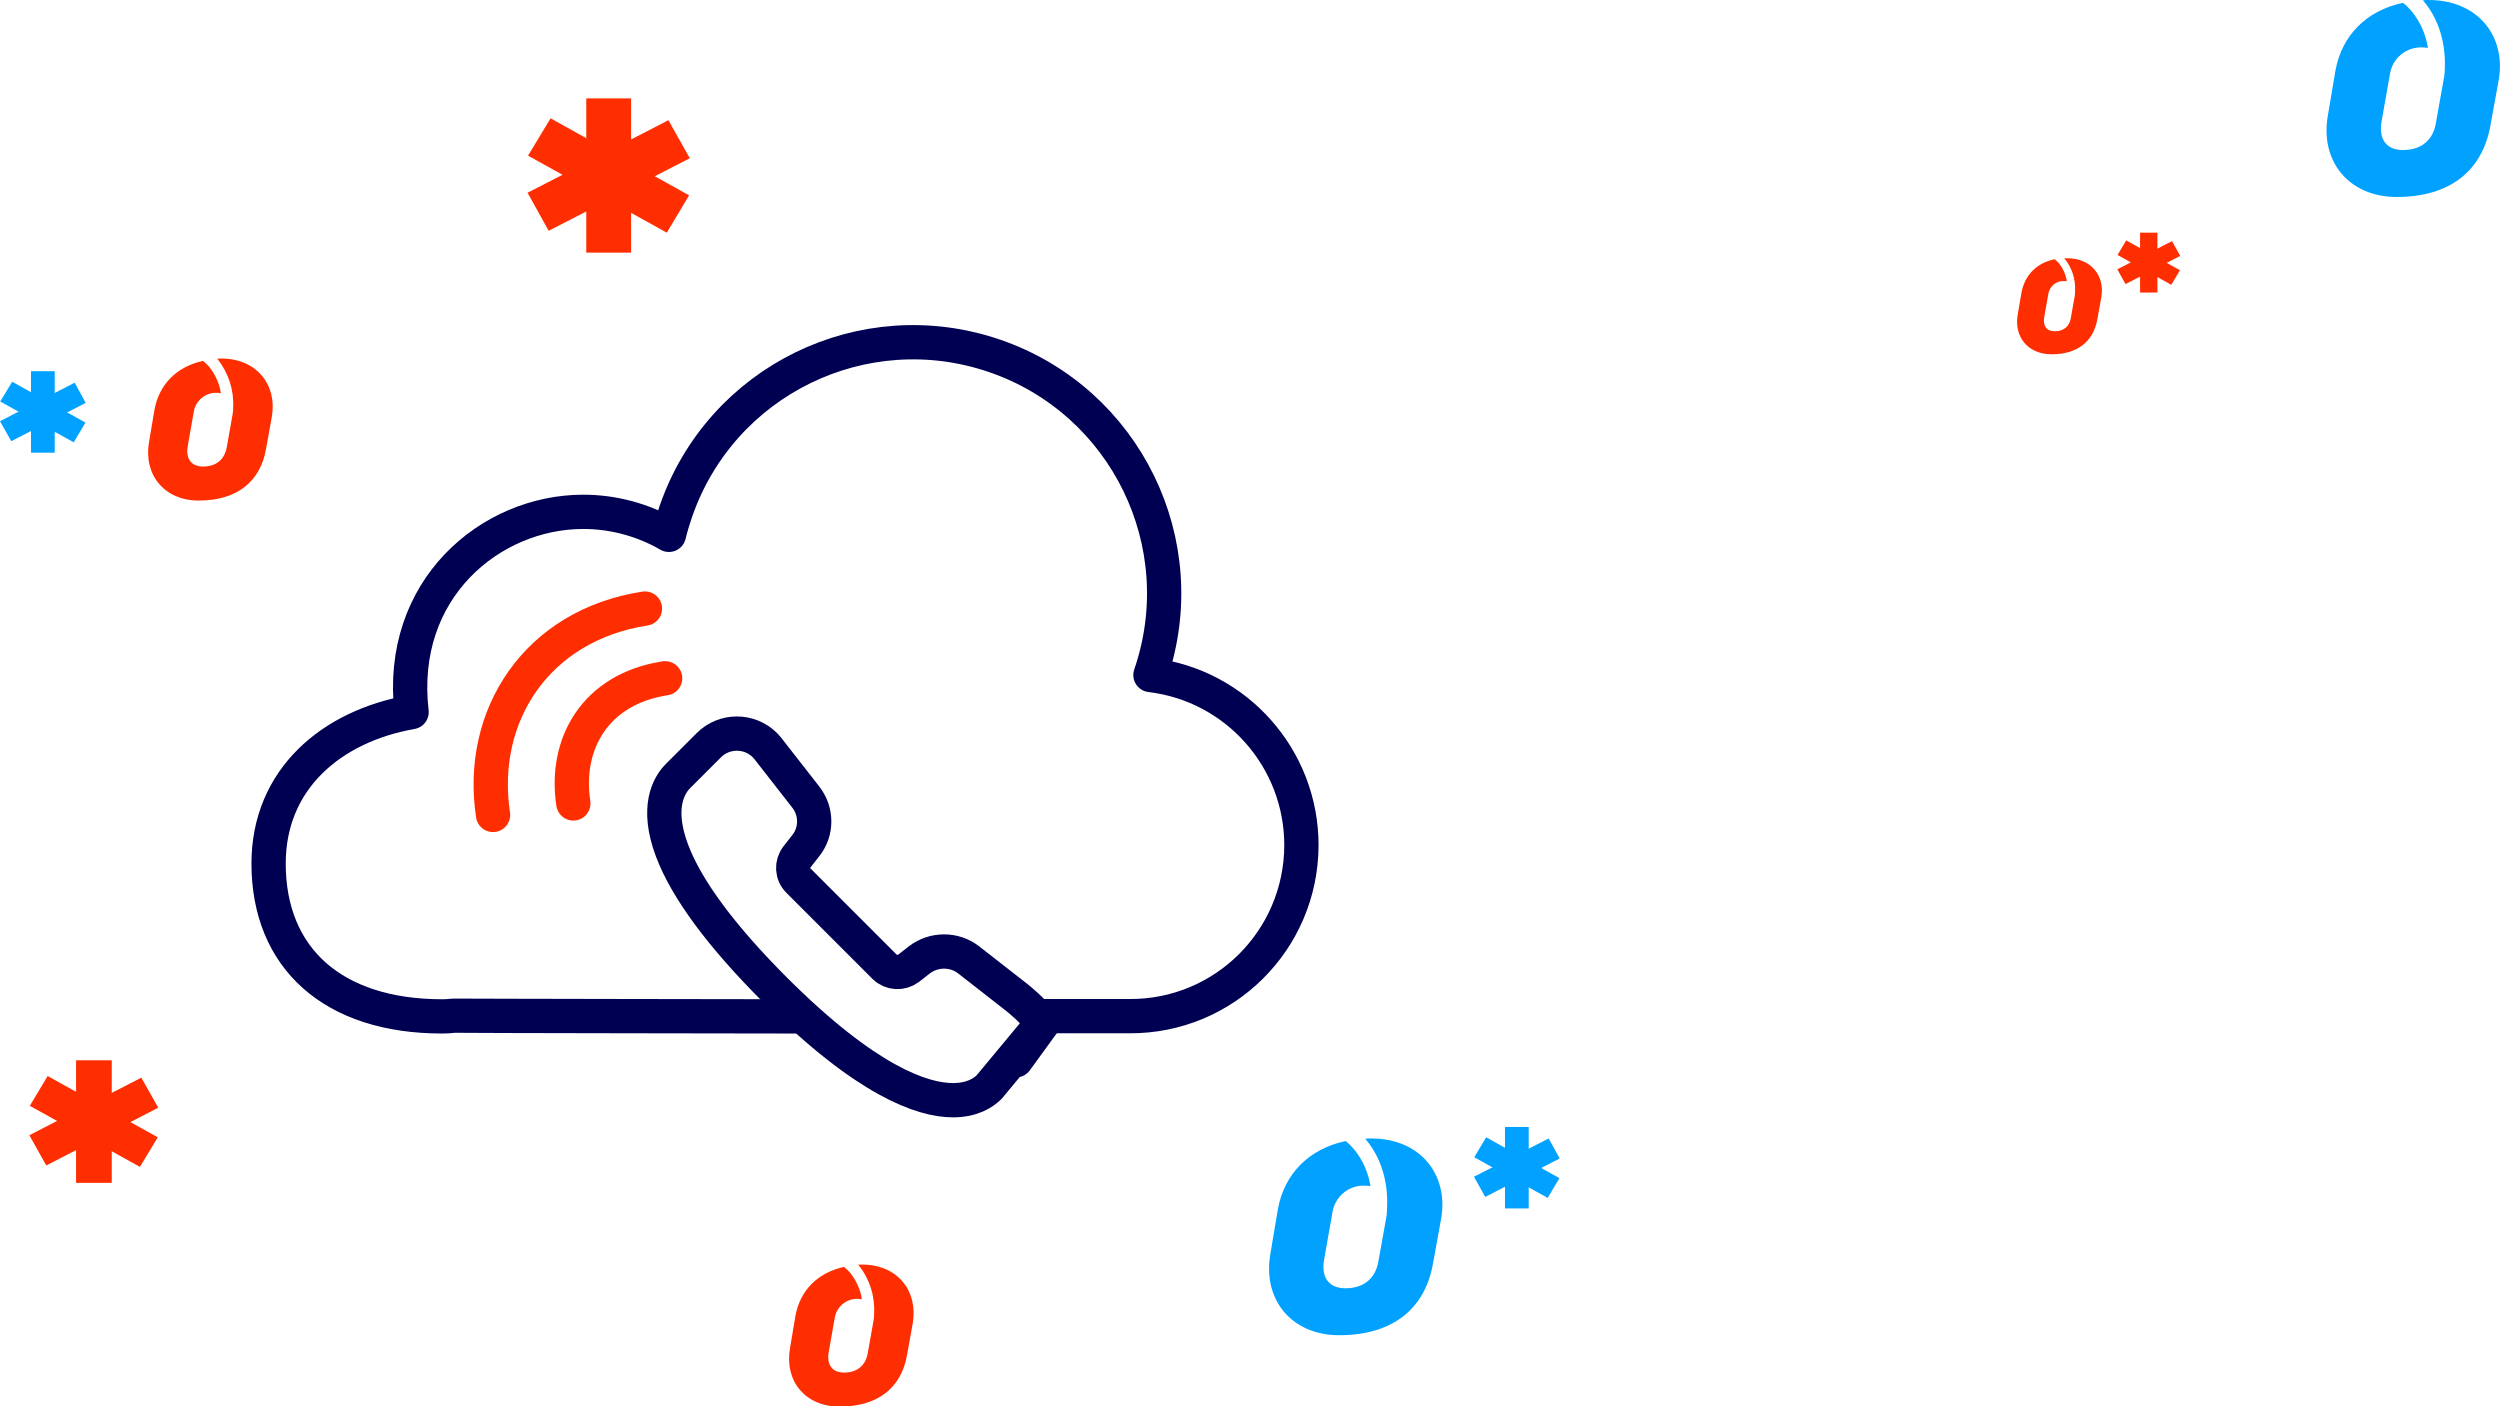 <?xml version="1.0" encoding="utf-8"?>
<!-- Generator: Adobe Illustrator 22.0.1, SVG Export Plug-In . SVG Version: 6.00 Build 0)  -->
<svg version="1.1" id="Layer_1" xmlns="http://www.w3.org/2000/svg" xmlns:xlink="http://www.w3.org/1999/xlink" x="0px" y="0px"
	 viewBox="0 0 1064.8 598.9" style="enable-background:new 0 0 1064.8 598.9;" xml:space="preserve">
<style type="text/css">
	.st0{fill:none;stroke:#000052;stroke-width:14.6;stroke-linecap:round;stroke-linejoin:round;}
	.st1{fill:none;stroke:#00A1FF;stroke-width:14.6;stroke-linecap:round;stroke-miterlimit:10;}
	.st2{fill:#FFFFFF;stroke:#000052;stroke-width:14.6;stroke-linecap:round;stroke-linejoin:round;}
	.st3{fill:#FFFFFF;stroke:#FF2E00;stroke-width:14.6;stroke-linecap:round;stroke-linejoin:round;}
	.st4{fill:none;stroke:#FF2E00;stroke-width:14.6;stroke-linecap:round;stroke-linejoin:round;}
	.st5{fill:none;stroke:#00A1FF;stroke-width:14.6;stroke-miterlimit:10;}
	.st6{fill:#FF2E00;}
	.st7{fill:#00A1FF;}
	
		.st8{fill-rule:evenodd;clip-rule:evenodd;fill:none;stroke:#000052;stroke-width:14.6;stroke-linecap:round;stroke-linejoin:round;}
</style>
<rect x="13.2" y="158.1" class="st7" width="10.1" height="34.7"/>
<polygon class="st7" points="0.1,171 31.4,188.4 36.4,180 5.2,162.6 "/>
<polygon class="st7" points="0,179.4 4.8,187.9 36.5,171.6 31.8,163 "/>
<g>
	<rect x="32.4" y="451.6" class="st6" width="15.2" height="52.2"/>
	<polygon class="st6" points="12.7,471 59.6,497 67.2,484.4 20.3,458.3 	"/>
	<polygon class="st6" points="12.5,483.5 19.7,496.4 67.4,471.8 60.2,459 	"/>
</g>
<g>
	<rect x="249.7" y="41.9" class="st6" width="19.1" height="65.7"/>
	<polygon class="st6" points="224.9,66.3 284,99.1 293.5,83.2 234.5,50.4 	"/>
	<polygon class="st6" points="224.7,82.1 233.7,98.3 293.8,67.4 284.7,51.2 	"/>
</g>
<path class="st6" d="M367.2,538.6c-0.6,0-1.2,0-1.7,0.1l0.2,0.2c4.7,5.8,7,13.1,6.6,20.5l0,0c0,0.9,0,1.8-0.2,2.8l-2.5,14.1
	c-0.9,5.2-4.4,8.3-10.1,8.3c-5.2,0-7.5-3.5-6.5-8.9l2.5-14.2c0.7-4.9,5-8.5,9.9-8.3c0.6,0,1.2,0.1,1.7,0.2c-0.6-4.1-2.4-8-5-11.3
	c-0.8-0.9-1.7-1.8-2.6-2.5c-11.1,2.4-18.7,9.9-20.7,20.8l-2.3,13.7c-2.5,14,6.4,25,21.1,25c16.2,0,26.2-7.9,28.7-21.8l2.5-13.9
	C391,549.7,382.2,538.6,367.2,538.6"/>
<path class="st6" d="M94.2,152.7c-0.6,0-1.2,0-1.7,0.1l0.2,0.2c4.6,5.8,7,13.1,6.6,20.5l0,0c0,0.9,0,1.8-0.2,2.8l-2.5,14.1
	c-0.9,5.2-4.4,8.3-10.1,8.3c-5.2,0-7.5-3.5-6.5-8.9l2.5-14.2c0.7-4.9,5-8.5,9.9-8.3c0.6,0,1.2,0.1,1.7,0.2c-0.6-4.1-2.4-8-5-11.3
	c-0.8-0.9-1.7-1.7-2.6-2.5c-11.1,2.4-18.7,9.9-20.7,20.8l-2.3,13.6c-2.5,14,6.4,25.1,21.1,25.1c16.2,0,26.2-7.9,28.7-21.9l2.5-13.9
	C118.1,163.9,109.3,152.7,94.2,152.7"/>
<g>
	<rect x="641" y="480" class="st7" width="10.1" height="34.7"/>
	<polygon class="st7" points="627.9,492.9 659.2,510.2 664.2,501.8 633,484.4 	"/>
	<polygon class="st7" points="627.8,501.2 632.6,509.8 664.3,493.4 659.6,484.9 	"/>
	<path class="st7" d="M583.9,484.9c-0.8,0-1.6,0-2.4,0.1l0.2,0.3c6.4,7.5,9.5,17.7,9.1,28.5l0,0c0,1.3-0.1,2.6-0.2,3.8l-3.5,19.6
		c-1.2,7.2-6.1,11.5-14.1,11.5c-7.2,0-10.4-4.9-9-12.4l3.5-19.8c1-6.8,6.9-11.8,13.8-11.5c0.8,0,1.6,0.1,2.4,0.2
		c-0.9-5.8-3.3-11.2-7-15.7c-1.1-1.3-2.3-2.5-3.6-3.5c-15.4,3.3-26,13.7-28.8,28.9l-3.2,19c-3.5,19.5,8.9,34.8,29.3,34.8
		c22.5,0,36.4-11,39.9-30.3l3.5-19.3C617.1,500.3,604.9,484.8,583.9,484.9"/>
</g>
<rect x="911.5" y="99.1" class="st6" width="7.4" height="25.5"/>
<polygon class="st6" points="901.9,108.6 924.8,121.3 928.5,115.1 905.6,102.4 "/>
<polygon class="st6" points="901.8,114.7 905.3,121 928.6,109 925.1,102.7 "/>
<path class="st6" d="M880.4,110c-0.4,0-0.8,0-1.2,0l0.1,0.1c3.2,3.9,4.8,8.9,4.5,13.9l0,0c0,0.6,0,1.3-0.1,1.9l-1.7,9.6
	c-0.6,3.5-3,5.6-6.9,5.6c-3.5,0-5.1-2.4-4.4-6.1l1.7-9.7c0.5-3.3,3.4-5.8,6.7-5.6c0.4,0,0.8,0,1.2,0.1c-0.4-2.8-1.6-5.5-3.4-7.7
	c-0.5-0.6-1.1-1.2-1.8-1.7c-7.6,1.6-12.7,6.7-14.1,14.2l-1.6,9.3c-1.7,9.5,4.3,17,14.4,17c11,0,17.8-5.4,19.5-14.9l1.7-9.4
	C896.6,117.5,890.6,109.9,880.4,110"/>
<path class="st7" d="M1034.4,0c-0.8,0-1.6,0-2.4,0.1l0.2,0.3c6.4,7.5,9.5,17.7,9.1,28.5l0,0c0,1.3-0.1,2.6-0.3,3.9l-3.5,19.6
	c-1.2,7.2-6.1,11.5-14.1,11.5c-7.2,0-10.4-4.9-9-12.4l3.5-19.8c1-6.8,6.9-11.8,13.8-11.5c0.8,0,1.6,0.1,2.4,0.2
	c-0.9-5.8-3.3-11.2-7-15.7c-1.1-1.3-2.3-2.5-3.6-3.5c-15.5,3.3-26,13.7-28.8,28.9l-3.2,19c-3.5,19.5,8.9,34.8,29.3,34.8
	c22.5,0,36.4-11,39.9-30.3l3.5-19.3C1067.6,15.5,1055.4,0,1034.4,0"/>
<path class="st0" d="M441.5,432.8h39.6c40.3,0.2,73-32.3,73.2-72.6c0.1-37-27.5-68.3-64.3-72.7c19.2-55.8-10.5-116.7-66.3-135.9
	C367.8,132.4,307,162.1,287.8,218c-1.1,3.2-2.1,6.5-2.9,9.8c-11.1-6.4-23.7-9.8-36.5-9.8c-39.4,0-79.2,32.9-73.1,85.3
	c-34.2,6-60.9,28.6-60.9,64.5c0,40.3,27.4,65.1,73.9,65.1c1.7,0,3.3-0.1,5-0.3c1.6,0.1,143.4,0.3,145.1,0.3"/>
<path class="st4" d="M283.3,288.9c-29.6,4.5-43,27.8-39.1,53.3"/>
<path class="st4" d="M274.7,259.2c-46.2,7.1-71.1,45.8-64.7,87.9"/>
<path class="st0" d="M432.7,451.6l13.6-18.7l-25,30.1c-2.5,2.5-7.3,5.6-15.4,5.6l0,0c-13.1,0-36.9-8.2-75.7-46.9
	c-23-23-37.8-43-44-59.5c-6.9-18.4-1.3-27.8,2.6-31.7l13.1-13.1c6.6-6.6,17.3-6.6,23.9,0c0.5,0.5,0.9,1,1.4,1.6l16,20.5
	c4.8,6.1,4.8,14.8-0.1,20.8l-3.6,4.6c-2.4,3.1-2.2,7.4,0.6,10.2l36.7,36.7c2.8,2.7,7.1,2.9,10.2,0.6l4.6-3.6
	c6.2-4.7,14.7-4.7,20.8-0.1l20.5,16c1.9,1.5,7.4,6.2,8.5,8.3"/>
</svg>
